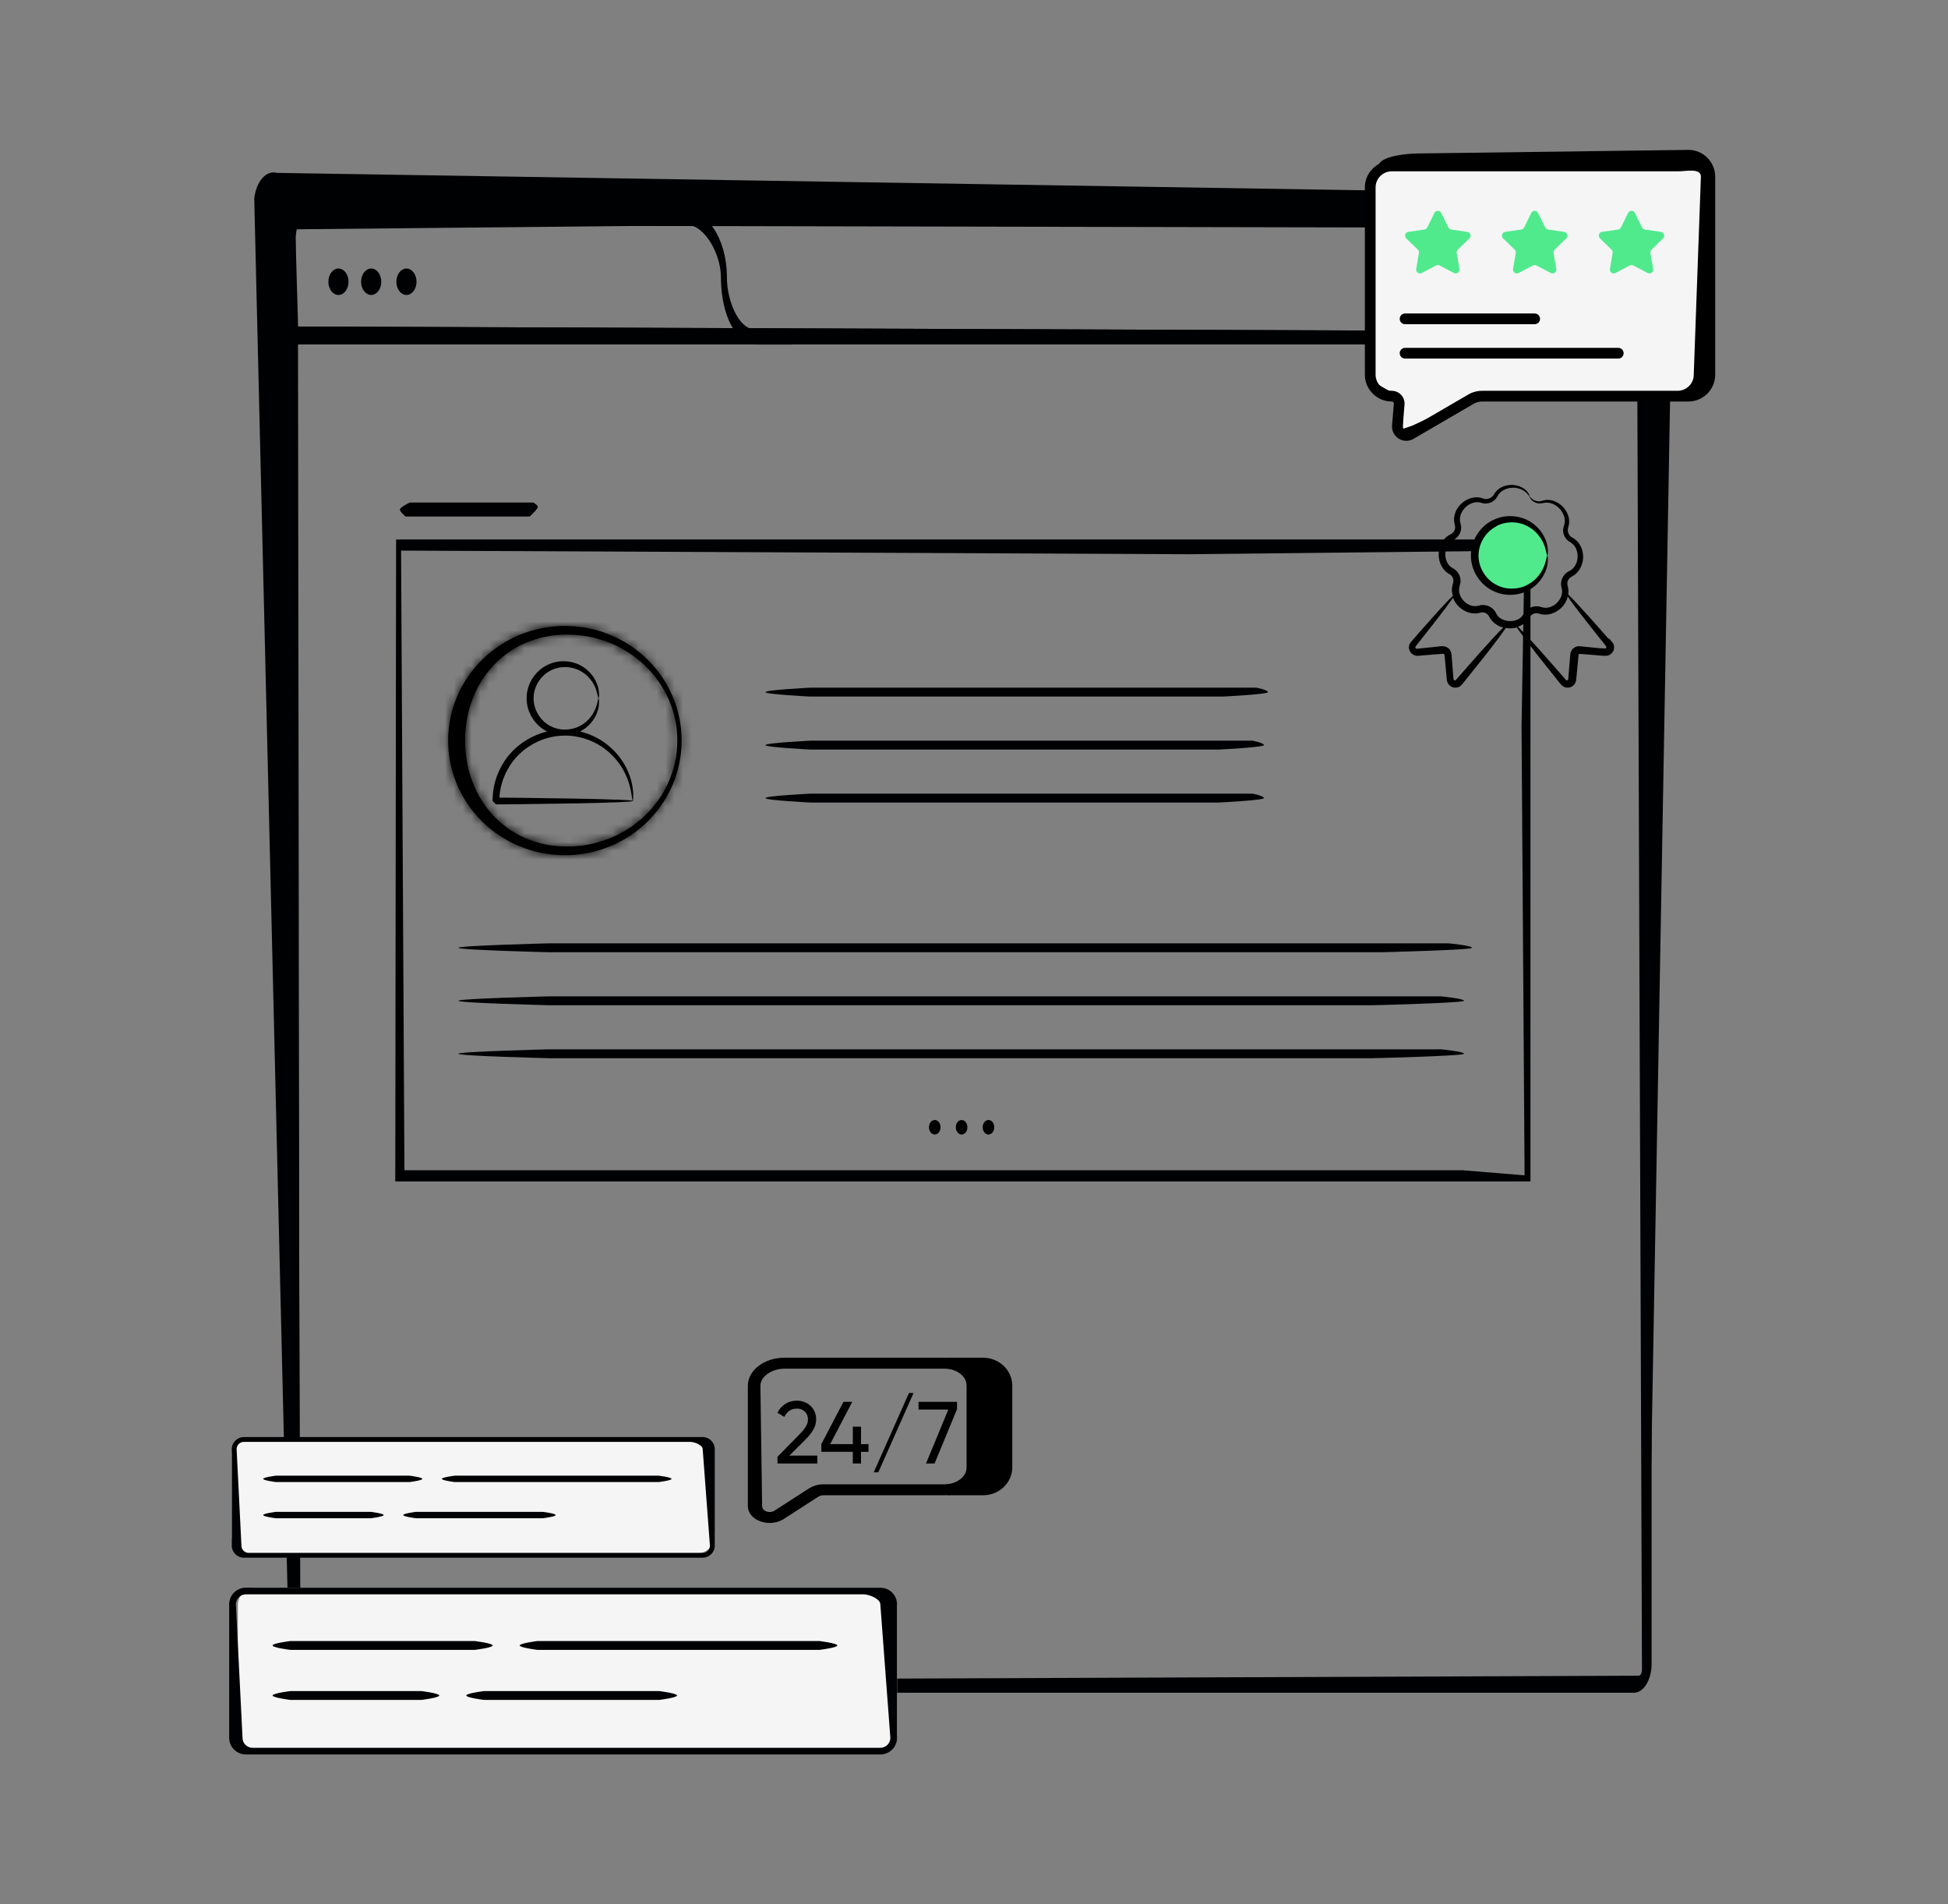 <svg width="221" height="216" viewBox="0 0 221 216" fill="none" xmlns="http://www.w3.org/2000/svg">
<rect x="0" y="0" width="221" height="216" fill="#808080" stroke="none"/>
<path d="M187.375 37.61V188.716C187.374 190.519 186.48 192.001 185.359 192.001H34.731C33.61 192.001 32.716 190.52 32.715 188.716V37.035L187.375 37.61ZM34.006 188.336C34.006 188.691 35.055 190.602 35.235 190.647L185.905 190.067C186.105 190.067 186.281 189.774 186.281 189.388L185.734 38.774L33.808 37.905L34.006 188.336Z" fill="#000103"/>
<path d="M185.359 23.814C186.469 23.814 187.375 25.227 187.375 26.983V39.067H32.715V26.983C32.715 25.227 33.621 23.814 34.731 23.814H185.359ZM33.906 25.552C33.695 25.552 33.53 26.678 33.53 26.983L33.82 37.035L186.281 37.61L186.047 26.421C186.047 26.145 185.911 25.907 185.727 25.866L185.672 25.86L33.906 25.552Z" fill="#000103"/>
<ellipse cx="38.397" cy="31.957" rx="1.143" ry="1.5" fill="#000103"/>
<ellipse cx="42.112" cy="31.957" rx="1.143" ry="1.5" fill="#000103"/>
<ellipse cx="46.112" cy="31.957" rx="1.143" ry="1.5" fill="#000103"/>
<path d="M77.668 23.814C80.272 23.814 82.391 27.11 82.465 31.221L82.467 31.446C82.467 34.157 83.817 37.235 85.506 37.337L85.627 37.34H89.836V39.078H86.039C83.436 39.078 81.864 35.782 81.789 31.671L81.787 31.446C81.787 28.736 79.891 25.657 78.202 25.556L78.081 25.552H72.731L72.319 23.814H77.668Z" fill="#000103"/>
<path fill-rule="evenodd" clip-rule="evenodd" d="M186.399 170.017L187.261 169.901L189.809 26.244C190.023 24.312 189.241 22.454 188.039 22.117L31.395 19.608C30.193 19.271 29.059 20.591 28.844 22.524L32.865 190.659L34.102 190.492L33.53 26.009L187.261 24.481L186.399 170.017Z" fill="#000103"/>
<path d="M26.296 165.021C26.296 163.908 27.204 163.009 28.316 163.021L78.347 163.531C79.376 163.542 80.23 164.332 80.319 165.358L81.072 174.018C81.174 175.187 80.252 176.192 79.079 176.192H28.296C27.191 176.192 26.296 175.296 26.296 174.192V165.021Z" fill="#F5F5F5"/>
<path d="M79.719 163C80.476 163 81.089 163.613 81.089 164.368V175.313C81.089 176.069 80.476 176.682 79.719 176.682H27.666C26.909 176.682 26.296 176.069 26.296 175.313V164.368C26.296 163.613 26.909 163 27.666 163H79.719ZM27.665 163.548C27.211 163.548 26.844 163.915 26.844 164.368L27.391 175.314C27.392 175.768 27.759 176.135 28.213 176.135H79.719C80.172 176.135 80.541 175.768 80.541 175.314L79.719 164.368C79.718 163.915 78.803 163.548 78.349 163.548H27.665Z" fill="#000103"/>
<path d="M46.456 167.378C46.456 167.378 47.916 167.559 47.916 167.74C47.916 167.922 46.456 168.103 46.456 168.103H31.309C31.309 168.103 29.857 167.922 29.857 167.74C29.857 167.559 31.309 167.378 31.309 167.378H46.456Z" fill="#000103"/>
<path d="M74.73 167.378C74.73 167.378 76.19 167.559 76.19 167.74C76.19 167.922 74.73 168.103 74.73 168.103H51.583C51.583 168.103 50.131 167.922 50.131 167.74C50.131 167.559 51.583 167.378 51.583 167.378H74.73Z" fill="#000103"/>
<path d="M42.072 171.482C42.072 171.482 43.533 171.664 43.533 171.845C43.533 172.026 42.072 172.208 42.072 172.208H31.309C31.309 172.208 29.857 172.026 29.857 171.845C29.857 171.664 31.309 171.482 31.309 171.482H42.072Z" fill="#000103"/>
<path d="M61.579 171.482C61.579 171.482 63.039 171.664 63.039 171.845C63.039 172.026 61.579 172.208 61.579 172.208H47.199C47.199 172.208 45.747 172.026 45.747 171.845C45.747 171.664 47.199 171.482 47.199 171.482H61.579Z" fill="#000103"/>
<rect x="26.984" y="180.081" width="74.784" height="18.696" rx="2" fill="#F5F5F5"/>
<path d="M99.873 180.081C100.919 180.081 101.767 180.928 101.768 181.973V197.108C101.768 198.153 100.919 199 99.873 199H27.895C26.848 199 26 198.153 26 197.108V181.973C26 180.928 26.849 180.081 27.895 180.081H99.873ZM27.894 180.839C27.266 180.839 26.758 181.348 26.758 181.975L27.515 197.109C27.515 197.736 28.024 198.245 28.651 198.245H99.873C100.501 198.245 101.01 197.736 101.01 197.109L99.873 181.975C99.873 181.348 98.606 180.839 97.978 180.839H27.894Z" fill="#000103"/>
<path d="M53.877 186.135C53.877 186.135 55.897 186.385 55.897 186.636C55.897 186.887 53.877 187.137 53.877 187.137H32.932C32.932 187.137 30.924 186.887 30.924 186.636C30.924 186.385 32.932 186.135 32.932 186.135H53.877Z" fill="#000103"/>
<path d="M92.974 186.135C92.974 186.135 94.994 186.385 94.994 186.636C94.994 186.887 92.974 187.137 92.974 187.137H60.967C60.967 187.137 58.96 186.887 58.96 186.636C58.96 186.385 60.967 186.135 60.967 186.135H92.974Z" fill="#000103"/>
<path d="M47.816 191.81C47.816 191.81 49.836 192.06 49.836 192.311C49.836 192.562 47.816 192.812 47.816 192.812H32.932C32.932 192.812 30.924 192.562 30.924 192.311C30.924 192.06 32.932 191.81 32.932 191.81H47.816Z" fill="#000103"/>
<path d="M74.789 191.81C74.789 191.81 76.809 192.06 76.809 192.311C76.809 192.562 74.789 192.812 74.789 192.812H54.905C54.905 192.812 52.898 192.562 52.898 192.311C52.898 192.06 54.905 191.81 54.905 191.81H74.789Z" fill="#000103"/>
<path d="M114.199 157.177V166.422C114.199 167.837 113.011 168.979 111.538 168.979H107.664C109.136 168.979 110.324 167.837 110.324 166.422V157.177C110.324 155.762 109.136 154.621 107.664 154.621H111.538C113.011 154.621 114.199 155.762 114.199 157.177Z" fill="black"/>
<path d="M111.538 169.599H107.664C107.307 169.599 107.018 169.322 107.018 168.979C107.018 168.636 107.307 168.358 107.664 168.358C108.775 168.358 109.679 167.489 109.679 166.422V157.176C109.679 156.109 108.775 155.241 107.664 155.241C107.307 155.241 107.018 154.963 107.018 154.62C107.018 154.278 107.307 154 107.664 154H111.538C113.361 154 114.844 155.425 114.844 157.176V166.422C114.844 168.174 113.361 169.599 111.538 169.599ZM110.283 168.358H111.538C112.649 168.358 113.553 167.489 113.553 166.422V157.176C113.553 156.109 112.649 155.241 111.538 155.241H110.284C110.714 155.777 110.97 156.448 110.97 157.176V166.422C110.97 167.15 110.714 167.821 110.283 168.358Z" fill="black"/>
<path d="M87.321 172.742C86.966 172.742 86.608 172.682 86.269 172.561C85.39 172.246 84.844 171.587 84.844 170.84V157.176C84.844 155.425 86.703 154 88.988 154H107.149C109.434 154 111.293 155.425 111.293 157.176V166.422C111.293 168.174 109.434 169.599 107.149 169.599H93.407C93.162 169.599 92.963 169.689 92.839 169.763L88.91 172.294C88.449 172.59 87.889 172.742 87.321 172.742ZM88.988 155.241C87.596 155.241 86.269 156.109 86.269 157.176L86.463 170.84C86.463 171.103 86.646 171.326 86.954 171.436C87.263 171.549 87.606 171.512 87.87 171.343L91.818 168.801C92.297 168.511 92.855 168.358 93.407 168.358H107.149C108.541 168.358 109.674 167.489 109.674 166.422V157.176C109.674 156.109 108.541 155.241 107.149 155.241H88.988Z" fill="black"/>
<path d="M158.9 18.217C161.087 17.779 193.372 18.217 193.372 18.217L193.844 31L193.372 44.172L190.344 45H167.844L160.344 48.5L158.9 49V45.389L155.655 43.5V20.245C155.655 20.245 156.712 18.655 158.9 18.217Z" fill="#F5F5F5" stroke="black" stroke-width="0.5"/>
<path d="M183.592 39.456H159.405C159.069 39.456 158.797 39.728 158.797 40.064C158.797 40.4 159.069 40.672 159.405 40.672H183.592C183.928 40.672 184.2 40.4 184.2 40.064C184.2 39.728 183.928 39.456 183.592 39.456Z" fill="black"/>
<path d="M159.405 36.773H174.108C174.444 36.773 174.716 36.501 174.716 36.165C174.716 35.829 174.444 35.557 174.108 35.557H159.405C159.069 35.557 158.797 35.829 158.797 36.165C158.797 36.501 159.069 36.773 159.405 36.773Z" fill="black"/>
<path d="M191.547 17L160.928 17.406C159.776 17.406 156.959 17.65 156.444 18.597C155.496 19.113 154.844 20.106 154.844 21.258V42.5C154.844 44.159 156.201 45.541 157.886 45.541C158.035 45.541 158.142 45.662 158.132 45.8L157.929 48.258C157.88 48.856 158.167 49.427 158.678 49.749C159.191 50.071 159.831 50.084 160.349 49.782L167.199 45.793C167.487 45.628 167.82 45.541 168.163 45.541H191.547C193.224 45.541 194.589 44.177 194.589 42.5C194.589 32.238 194.589 25.615 194.589 20.042C194.589 18.364 193.224 17 191.547 17ZM192.155 42.5C192.155 43.506 191.336 44.325 190.33 44.325C182.522 44.325 175.903 44.325 168.163 44.325C167.608 44.325 167.066 44.468 166.591 44.74L159.737 48.73C159.553 48.839 159.389 48.759 159.327 48.72C159.265 48.681 159.124 48.568 159.141 48.357L159.343 45.899C159.413 45.054 158.745 44.325 157.886 44.325C156.872 44.325 156.061 43.489 156.061 42.5V21.258C156.061 20.252 156.88 19.433 157.886 19.433H190.33C191.336 19.433 192.966 19.035 192.966 20.042L192.155 42.5Z" fill="black"/>
<path d="M160.852 28.317C160.954 28.416 161.001 28.558 160.977 28.698L160.669 30.513C160.609 30.865 160.979 31.133 161.296 30.967L162.92 30.114C163.046 30.048 163.196 30.048 163.321 30.113L164.951 30.967C165.268 31.133 165.638 30.864 165.577 30.512L165.265 28.699C165.241 28.559 165.287 28.415 165.39 28.316L166.704 27.038C166.961 26.788 166.82 26.353 166.466 26.301L164.644 26.035C164.503 26.014 164.382 25.926 164.319 25.799L163.508 24.154C163.35 23.832 162.892 23.832 162.733 24.154L161.922 25.799C161.859 25.926 161.738 26.014 161.597 26.035L159.775 26.301C159.421 26.353 159.28 26.788 159.537 27.038L160.852 28.317Z" fill="#50EA8D"/>
<path d="M171.84 28.317C171.941 28.416 171.988 28.558 171.964 28.698L171.657 30.513C171.597 30.865 171.967 31.133 172.283 30.967L173.907 30.114C174.033 30.048 174.183 30.048 174.309 30.113L175.939 30.967C176.255 31.133 176.625 30.864 176.565 30.512L176.252 28.699C176.228 28.559 176.275 28.415 176.377 28.316L177.692 27.038C177.949 26.788 177.808 26.353 177.453 26.301L175.631 26.035C175.491 26.014 175.369 25.926 175.306 25.799L174.495 24.154C174.337 23.832 173.879 23.832 173.721 24.154L172.91 25.799C172.847 25.926 172.725 26.014 172.585 26.035L170.763 26.301C170.409 26.353 170.268 26.788 170.524 27.038L171.84 28.317Z" fill="#50EA8D"/>
<path d="M188.44 26.301L186.618 26.035C186.478 26.014 186.356 25.926 186.294 25.799L185.482 24.154C185.324 23.832 184.866 23.832 184.708 24.154L183.897 25.799C183.834 25.926 183.712 26.014 183.572 26.035L181.75 26.301C181.396 26.353 181.255 26.788 181.511 27.038L182.827 28.317C182.929 28.416 182.975 28.558 182.951 28.698L182.644 30.513C182.584 30.865 182.954 31.133 183.27 30.967L184.895 30.114C185.02 30.048 185.17 30.048 185.296 30.113L186.926 30.967C187.243 31.133 187.612 30.864 187.552 30.512L187.24 28.699C187.215 28.559 187.262 28.415 187.364 28.316L188.679 27.038C188.936 26.788 188.795 26.353 188.44 26.301Z" fill="#50EA8D"/>
<path d="M88.204 166V165.24L90.674 162.72C91.224 162.17 91.664 161.61 91.664 161.02C91.664 160.2 91.074 159.77 90.424 159.77C89.784 159.77 89.284 160.08 88.984 160.71L88.204 160.25C88.654 159.32 89.504 158.87 90.414 158.87C91.504 158.87 92.594 159.63 92.594 161.01C92.594 161.88 92.034 162.63 91.344 163.32L89.554 165.1H92.724V166H88.204ZM98.532 163.8V164.67H97.682V166H96.752V164.67H93.182V163.8L95.692 159H96.692L94.182 163.8H96.752V161.82H97.682V163.8H98.532ZM99.643 167H99.123L103.123 158H103.643L99.643 167ZM104.206 159H108.576V159.83L106.026 166H105.056L107.586 159.88H104.206V159Z" fill="black"/>
<path d="M173.63 61.189V134H44.844L44.937 61.189H173.63ZM134.842 62.863L45.502 62.453L45.883 132.735H165.921L172.964 133.314L172.618 82.326L172.964 62.453L134.842 62.863Z" fill="#000103"/>
<path d="M109.753 127.859C109.753 128.314 109.458 128.682 109.095 128.682C108.732 128.682 108.438 128.314 108.438 127.859C108.438 127.403 108.732 127.035 109.095 127.035C109.458 127.035 109.753 127.403 109.753 127.859Z" fill="black"/>
<path d="M106.706 127.859C106.706 128.314 106.412 128.682 106.049 128.682C105.686 128.682 105.391 128.314 105.391 127.859C105.391 127.403 105.686 127.035 106.049 127.035C106.412 127.035 106.706 127.403 106.706 127.859Z" fill="black"/>
<path d="M112.799 127.859C112.799 128.314 112.505 128.682 112.142 128.682C111.779 128.682 111.484 128.314 111.484 127.859C111.484 127.403 111.779 127.035 112.142 127.035C112.505 127.035 112.799 127.403 112.799 127.859Z" fill="black"/>
<path d="M60.492 57C60.492 57 61.008 57.252 61.008 57.505C61.008 57.757 60.098 58.588 60.098 58.588H46.013C46.013 58.588 45.369 58.046 45.369 57.794C45.369 57.542 46.482 57 46.482 57H60.492Z" fill="#000103"/>
<path d="M163.462 119.019C163.462 119.019 166.094 119.271 166.094 119.523C166.084 119.776 155.749 120.027 155.749 120.027H62.284C62.284 120.027 52.01 119.776 52 119.523C52 119.271 62.284 119.019 62.284 119.019H163.462ZM163.458 113.01C163.458 113.01 166.093 113.261 166.094 113.514C166.094 113.765 155.804 114.017 155.733 114.019H62.3C62.223 114.017 52 113.765 52 113.514C52.004 113.262 62.221 113.012 62.3 113.01H163.458ZM164.376 107C164.376 107 167 107.253 167 107.505C166.991 107.757 156.687 108.009 156.687 108.009H62.252C62.181 108.007 52.01 107.756 52 107.505C52 107.253 62.181 107.002 62.252 107H164.376Z" fill="#000103"/>
<path d="M142.091 90.019C142.113 90.023 143.395 90.273 143.395 90.523C143.39 90.775 138.288 91.026 138.268 91.027H91.942C91.942 91.027 86.849 90.776 86.844 90.523C86.844 90.271 91.942 90.019 91.942 90.019H142.091ZM142.089 84.01C142.117 84.015 143.395 84.264 143.395 84.514C143.395 84.765 138.306 85.016 138.26 85.019H91.95C91.95 85.019 86.844 84.766 86.844 84.514C86.846 84.261 91.95 84.01 91.95 84.01H142.089ZM142.543 78C142.543 78 143.844 78.253 143.844 78.505C143.84 78.756 138.773 79.007 138.733 79.009H91.926C91.926 79.009 86.849 78.757 86.844 78.505C86.844 78.253 91.926 78 91.926 78H142.543Z" fill="#000103"/>
<path d="M169.271 59.414L171.366 58.891L173.311 59.489L174.995 60.611L175.556 62.033V63.604L174.434 65.662L172.75 66.784H169.945L168.261 65.662L167.455 63.604L167.7 61.172L169.271 59.414Z" fill="#50EA8D"/>
<path d="M169.75 59.684C170.95 59.033 172.409 59.157 173.397 59.74C174.418 60.301 174.968 61.222 175.215 61.884C175.451 62.557 175.473 63.006 175.54 63.006C175.574 63.006 175.686 62.557 175.518 61.794C175.361 61.053 174.833 59.965 173.7 59.235C172.6 58.494 170.872 58.248 169.39 58.988C167.898 59.684 166.854 61.345 166.877 63.006C166.854 64.667 167.898 66.328 169.39 67.024C170.872 67.764 172.611 67.517 173.7 66.777C174.833 66.047 175.35 64.959 175.518 64.218C175.675 63.455 175.574 63.006 175.54 63.006C175.473 63.006 175.462 63.444 175.215 64.128C174.968 64.79 174.418 65.711 173.397 66.272C172.409 66.855 170.939 66.979 169.75 66.328C168.538 65.711 167.729 64.353 167.741 63.017C167.729 61.67 168.538 60.324 169.75 59.706V59.684Z" fill="black"/>
<path d="M182.476 72.444C182.24 72.175 182.005 71.906 181.78 71.647C181.32 71.131 180.882 70.637 180.478 70.177C179.311 68.875 178.391 67.876 177.92 67.439C177.976 67.069 177.92 66.642 177.83 66.373C177.774 66.137 177.83 65.868 177.987 65.666C178.065 65.565 178.155 65.486 178.267 65.43C178.425 65.34 178.627 65.228 178.772 65.093C180.007 63.949 179.805 61.951 178.604 61.109L178.38 60.975C178.324 60.941 178.279 60.919 178.234 60.885C178.144 60.818 178.065 60.728 178.009 60.627C177.886 60.436 177.841 60.189 177.875 59.976C177.886 59.886 177.931 59.751 177.976 59.583C178.009 59.426 178.021 59.269 178.021 59.123C178.021 58.82 177.942 58.528 177.83 58.27C177.37 57.237 176.393 56.699 175.596 56.699C175.181 56.688 174.856 56.878 174.62 56.867C174.362 56.867 174.138 56.788 173.969 56.699C173.644 56.497 173.554 56.283 173.532 56.295C173.52 56.295 173.543 56.542 173.879 56.822C174.048 56.957 174.295 57.08 174.609 57.103C174.957 57.125 175.249 56.968 175.585 57.013C176.259 57.047 177.067 57.574 177.403 58.438C177.482 58.651 177.527 58.887 177.527 59.123C177.527 59.235 177.516 59.358 177.482 59.471C177.459 59.572 177.403 59.695 177.358 59.886C177.291 60.234 177.358 60.593 177.538 60.907C177.628 61.064 177.751 61.21 177.897 61.334C177.964 61.39 178.054 61.446 178.133 61.491L178.29 61.603C179.154 62.187 179.244 63.825 178.346 64.566C178.234 64.667 178.133 64.712 177.976 64.802C177.774 64.903 177.583 65.048 177.448 65.239C177.168 65.598 177.033 66.081 177.134 66.552C177.336 67.203 177.168 67.764 176.752 68.258C176.348 68.73 175.697 69.021 175.125 68.92C174.979 68.898 174.878 68.842 174.575 68.786C174.328 68.752 174.07 68.763 173.823 68.842C173.588 68.92 173.363 69.044 173.172 69.223C172.982 69.38 172.836 69.683 172.78 69.751C172.14 70.772 170.198 70.637 169.738 69.56C169.514 69.1 169.076 68.763 168.594 68.662C168.347 68.606 168.088 68.606 167.842 68.673C167.64 68.718 167.55 68.752 167.381 68.752C166.798 68.774 166.192 68.404 165.844 67.888C165.664 67.63 165.552 67.338 165.53 67.035C165.519 66.889 165.53 66.743 165.563 66.597C165.575 66.496 165.687 66.227 165.698 65.969C165.721 65.464 165.507 64.97 165.114 64.644C165.025 64.566 164.901 64.487 164.811 64.442L164.621 64.33C164.508 64.24 164.407 64.139 164.318 64.016C163.97 63.533 163.88 62.837 164.06 62.265C164.149 61.973 164.306 61.715 164.508 61.513C164.609 61.412 164.733 61.334 164.856 61.266C165.036 61.177 165.238 61.031 165.384 60.862C165.676 60.526 165.81 60.077 165.754 59.639C165.709 59.392 165.664 59.269 165.642 59.134C165.631 58.999 165.62 58.865 165.642 58.73C165.698 58.18 166.046 57.675 166.484 57.35C166.921 57.024 167.46 56.889 167.931 57.002C168.032 57.024 168.178 57.08 168.358 57.103C168.526 57.125 168.695 57.114 168.852 57.08C169.166 57.013 169.446 56.845 169.66 56.62C169.884 56.362 169.929 56.149 170.075 56.003C170.198 55.835 170.378 55.711 170.546 55.61C170.894 55.408 171.276 55.33 171.624 55.318C172.331 55.318 172.847 55.599 173.127 55.857C173.408 56.115 173.498 56.328 173.543 56.306C173.554 56.306 173.52 56.07 173.251 55.745C172.982 55.431 172.432 55.049 171.635 55.004C171.242 54.982 170.793 55.049 170.355 55.262C170.142 55.374 169.929 55.52 169.749 55.722C169.559 55.913 169.446 56.194 169.312 56.306C169.166 56.452 168.964 56.553 168.751 56.587C168.65 56.609 168.537 56.609 168.425 56.587C168.335 56.575 168.212 56.519 168.044 56.474C167.415 56.295 166.686 56.474 166.125 56.856C165.563 57.249 165.092 57.866 164.98 58.64C164.946 58.831 164.957 59.033 164.98 59.224C165.013 59.426 165.07 59.628 165.081 59.706C165.103 59.942 165.025 60.211 164.856 60.391C164.767 60.492 164.688 60.548 164.553 60.615C164.363 60.705 164.183 60.829 164.026 60.963C163.712 61.255 163.487 61.626 163.364 62.018C163.106 62.804 163.184 63.724 163.7 64.465C163.835 64.644 163.992 64.802 164.161 64.947L164.452 65.127C164.52 65.172 164.565 65.194 164.609 65.239C164.8 65.396 164.912 65.666 164.89 65.913C164.89 66.058 164.654 66.642 164.722 67.069C164.733 67.248 164.778 67.416 164.834 67.573C164.363 68.011 163.442 68.999 162.286 70.301C161.882 70.761 161.445 71.243 160.996 71.76C160.771 72.018 160.536 72.276 160.311 72.545C160.199 72.702 160.087 72.747 159.918 73.061C159.795 73.342 159.829 73.69 159.997 73.937C160.154 74.195 160.468 74.386 160.783 74.386C161.052 74.386 161.175 74.363 161.377 74.341L162.488 74.251L163.599 74.161H163.734C163.734 74.161 163.757 74.15 163.768 74.161C163.79 74.161 163.813 74.172 163.824 74.184C163.858 74.24 163.869 74.195 163.891 74.374C163.959 75.093 164.026 75.833 164.093 76.574L164.149 77.147C164.183 77.461 164.396 77.764 164.688 77.898C164.969 78.033 165.328 78.033 165.608 77.865C165.911 77.651 165.945 77.506 166.08 77.371C166.989 76.237 167.853 75.138 168.616 74.195C169.682 72.837 170.479 71.76 170.838 71.221C171.253 71.299 171.669 71.288 172.084 71.176C172.443 71.715 173.262 72.803 174.34 74.195C175.103 75.149 175.989 76.26 176.898 77.405L177.078 77.618C177.134 77.696 177.28 77.842 177.415 77.898C177.706 78.044 178.065 78.033 178.335 77.865C178.615 77.719 178.806 77.36 178.817 77.09L178.874 76.529C178.941 75.777 179.019 75.037 179.087 74.296C179.087 74.217 179.109 74.206 179.154 74.184C179.188 74.161 179.21 74.161 179.446 74.184L180.568 74.273L181.69 74.363C181.892 74.363 182.005 74.419 182.375 74.363C182.689 74.285 182.947 74.049 183.06 73.757C183.172 73.465 183.127 73.106 182.936 72.871L182.566 72.433L182.476 72.444ZM168.088 73.802C167.292 74.711 166.36 75.766 165.406 76.855C165.092 77.225 165.114 77.191 164.98 77.158C164.935 77.124 164.912 77.102 164.901 77.034L164.856 76.496C164.8 75.755 164.733 75.014 164.677 74.285C164.677 74.094 164.553 73.679 164.295 73.51C164.172 73.409 164.015 73.342 163.858 73.308C163.779 73.297 163.7 73.286 163.611 73.297H163.465L162.354 73.421L161.243 73.533L160.738 73.589C160.738 73.589 160.648 73.578 160.603 73.522C160.536 73.398 160.536 73.387 160.827 73.028C161.052 72.747 161.265 72.478 161.478 72.209C161.905 71.67 162.309 71.165 162.679 70.682C163.678 69.403 164.452 68.37 164.845 67.809C164.912 67.989 165.002 68.168 165.114 68.337C165.597 69.066 166.428 69.594 167.37 69.582C167.595 69.582 167.864 69.515 168.021 69.481C168.133 69.448 168.257 69.448 168.38 69.481C168.627 69.537 168.829 69.706 168.93 69.908C169.267 70.581 169.862 70.996 170.535 71.187C170.041 71.659 169.166 72.601 168.077 73.825L168.088 73.802ZM181.679 73.544L180.557 73.432L179.435 73.32C179.322 73.32 179.3 73.297 179.109 73.297C178.952 73.297 178.784 73.342 178.649 73.432C178.357 73.589 178.166 73.926 178.155 74.217C178.088 74.947 178.032 75.699 177.964 76.439L177.92 77.001C177.92 77.102 177.897 77.113 177.852 77.147C177.807 77.18 177.751 77.18 177.706 77.158C177.673 77.135 177.684 77.158 177.617 77.079L177.437 76.866C176.461 75.766 175.54 74.7 174.721 73.78C173.599 72.523 172.69 71.558 172.207 71.086C172.69 70.918 173.139 70.615 173.453 70.166C173.61 69.93 173.621 69.874 173.722 69.784C173.812 69.695 173.924 69.638 174.048 69.594C174.171 69.549 174.295 69.549 174.418 69.56C174.497 69.56 174.744 69.661 174.968 69.695C175.899 69.829 176.775 69.38 177.314 68.741C177.572 68.438 177.762 68.067 177.863 67.674C178.256 68.258 179.031 69.279 180.029 70.547C180.411 71.03 180.815 71.546 181.241 72.085C181.455 72.354 181.679 72.635 181.904 72.904L182.218 73.308C182.218 73.308 182.252 73.409 182.229 73.465C182.151 73.589 182.162 73.578 181.679 73.522V73.544Z" fill="black"/>
<path d="M71.018 87.026C70.645 86.305 70.102 85.552 69.372 84.876C68.472 84.015 67.222 83.316 65.817 82.967C65.941 82.905 66.058 82.835 66.166 82.765C67.237 82.074 67.727 81.057 67.882 80.351C68.029 79.629 67.936 79.21 67.905 79.21C67.843 79.21 67.827 79.629 67.602 80.266C67.369 80.894 66.849 81.756 65.887 82.291C65.437 82.555 64.878 82.718 64.296 82.749C64.148 82.749 64.001 82.749 63.853 82.749C63.372 82.718 62.883 82.594 62.433 82.346C61.292 81.764 60.523 80.483 60.539 79.21C60.523 77.937 61.292 76.656 62.433 76.074C63.566 75.461 64.948 75.577 65.887 76.128C66.857 76.664 67.377 77.525 67.602 78.154C67.827 78.798 67.843 79.21 67.905 79.21C67.944 79.21 68.037 78.791 67.882 78.069C67.727 77.37 67.237 76.346 66.166 75.655C65.134 74.956 63.496 74.723 62.107 75.422C60.702 76.082 59.724 77.642 59.747 79.21C59.724 80.754 60.686 82.299 62.068 82.967C60.081 83.456 58.241 84.721 57.162 86.444C56.51 87.461 56.075 88.649 55.936 89.875C55.897 90.178 55.897 90.488 55.881 90.799V90.83V90.846C56.052 91.016 55.493 90.473 56.269 91.234H56.331H56.44H56.657H57.1C57.682 91.234 58.264 91.226 58.839 91.218C61.144 91.187 63.349 91.156 65.266 91.125C67.183 91.086 68.813 91.047 69.97 91.001C71.119 90.954 71.794 90.908 71.794 90.853C71.794 90.799 71.833 90.683 71.841 90.372C71.856 90.054 71.825 89.596 71.716 89.014C71.615 88.431 71.382 87.756 71.025 87.026H71.018ZM69.962 90.706C68.813 90.659 67.183 90.613 65.258 90.582C63.341 90.558 61.136 90.527 58.831 90.488C58.257 90.488 57.674 90.481 57.092 90.473H56.665C56.665 90.302 56.681 90.139 56.704 89.968C56.844 88.858 57.24 87.795 57.83 86.871C58.986 85.008 61.113 83.704 63.302 83.479C65.507 83.231 67.633 84.046 69.015 85.264C69.714 85.87 70.257 86.553 70.645 87.213C71.018 87.888 71.282 88.517 71.421 89.068C71.716 90.162 71.709 90.846 71.786 90.838C71.786 90.791 71.111 90.737 69.962 90.69V90.706Z" fill="black"/>
<mask id="path-42-inside-1_1442_1055" fill="white">
<path d="M64.089 71C56.776 71 50.844 76.818 50.844 84C50.844 91.181 56.776 97 64.089 97C71.402 97 77.333 91.181 77.333 84C77.333 76.818 71.403 71 64.089 71ZM64.334 71.981C71.245 71.981 76.843 77.364 76.843 84C76.843 90.634 71.245 96.018 64.334 96.018C57.423 96.018 52.762 90.635 52.762 84C52.762 77.364 57.423 71.981 64.334 71.981Z"/>
</mask>
<path d="M64.089 71C56.776 71 50.844 76.818 50.844 84C50.844 91.181 56.776 97 64.089 97C71.402 97 77.333 91.181 77.333 84C77.333 76.818 71.403 71 64.089 71ZM64.334 71.981C71.245 71.981 76.843 77.364 76.843 84C76.843 90.634 71.245 96.018 64.334 96.018C57.423 96.018 52.762 90.635 52.762 84C52.762 77.364 57.423 71.981 64.334 71.981Z" fill="black"/>
<path d="M64.089 71V68C55.173 68 47.844 75.108 47.844 84H50.844H53.844C53.844 78.528 58.38 74 64.089 74V71ZM50.844 84H47.844C47.844 92.891 55.173 100 64.089 100V97V94C58.38 94 53.844 89.471 53.844 84H50.844ZM64.089 97V100C73.006 100 80.333 92.891 80.333 84H77.333H74.333C74.333 89.471 69.799 94 64.089 94V97ZM77.333 84H80.333C80.333 75.108 73.007 68 64.089 68V71V74C69.8 74 74.333 78.528 74.333 84H77.333ZM64.334 71.981V74.981C69.702 74.981 73.843 79.132 73.843 84H76.843H79.843C79.843 75.596 72.788 68.981 64.334 68.981V71.981ZM76.843 84H73.843C73.843 88.866 69.702 93.018 64.334 93.018V96.018V99.018C72.788 99.018 79.843 92.402 79.843 84H76.843ZM64.334 96.018V93.018C59.273 93.018 55.762 89.178 55.762 84H52.762H49.762C49.762 92.093 55.574 99.018 64.334 99.018V96.018ZM52.762 84H55.762C55.762 78.821 59.273 74.981 64.334 74.981V71.981V68.981C55.574 68.981 49.762 75.907 49.762 84H52.762Z" fill="black" mask="url(#path-42-inside-1_1442_1055)"/>
</svg>
